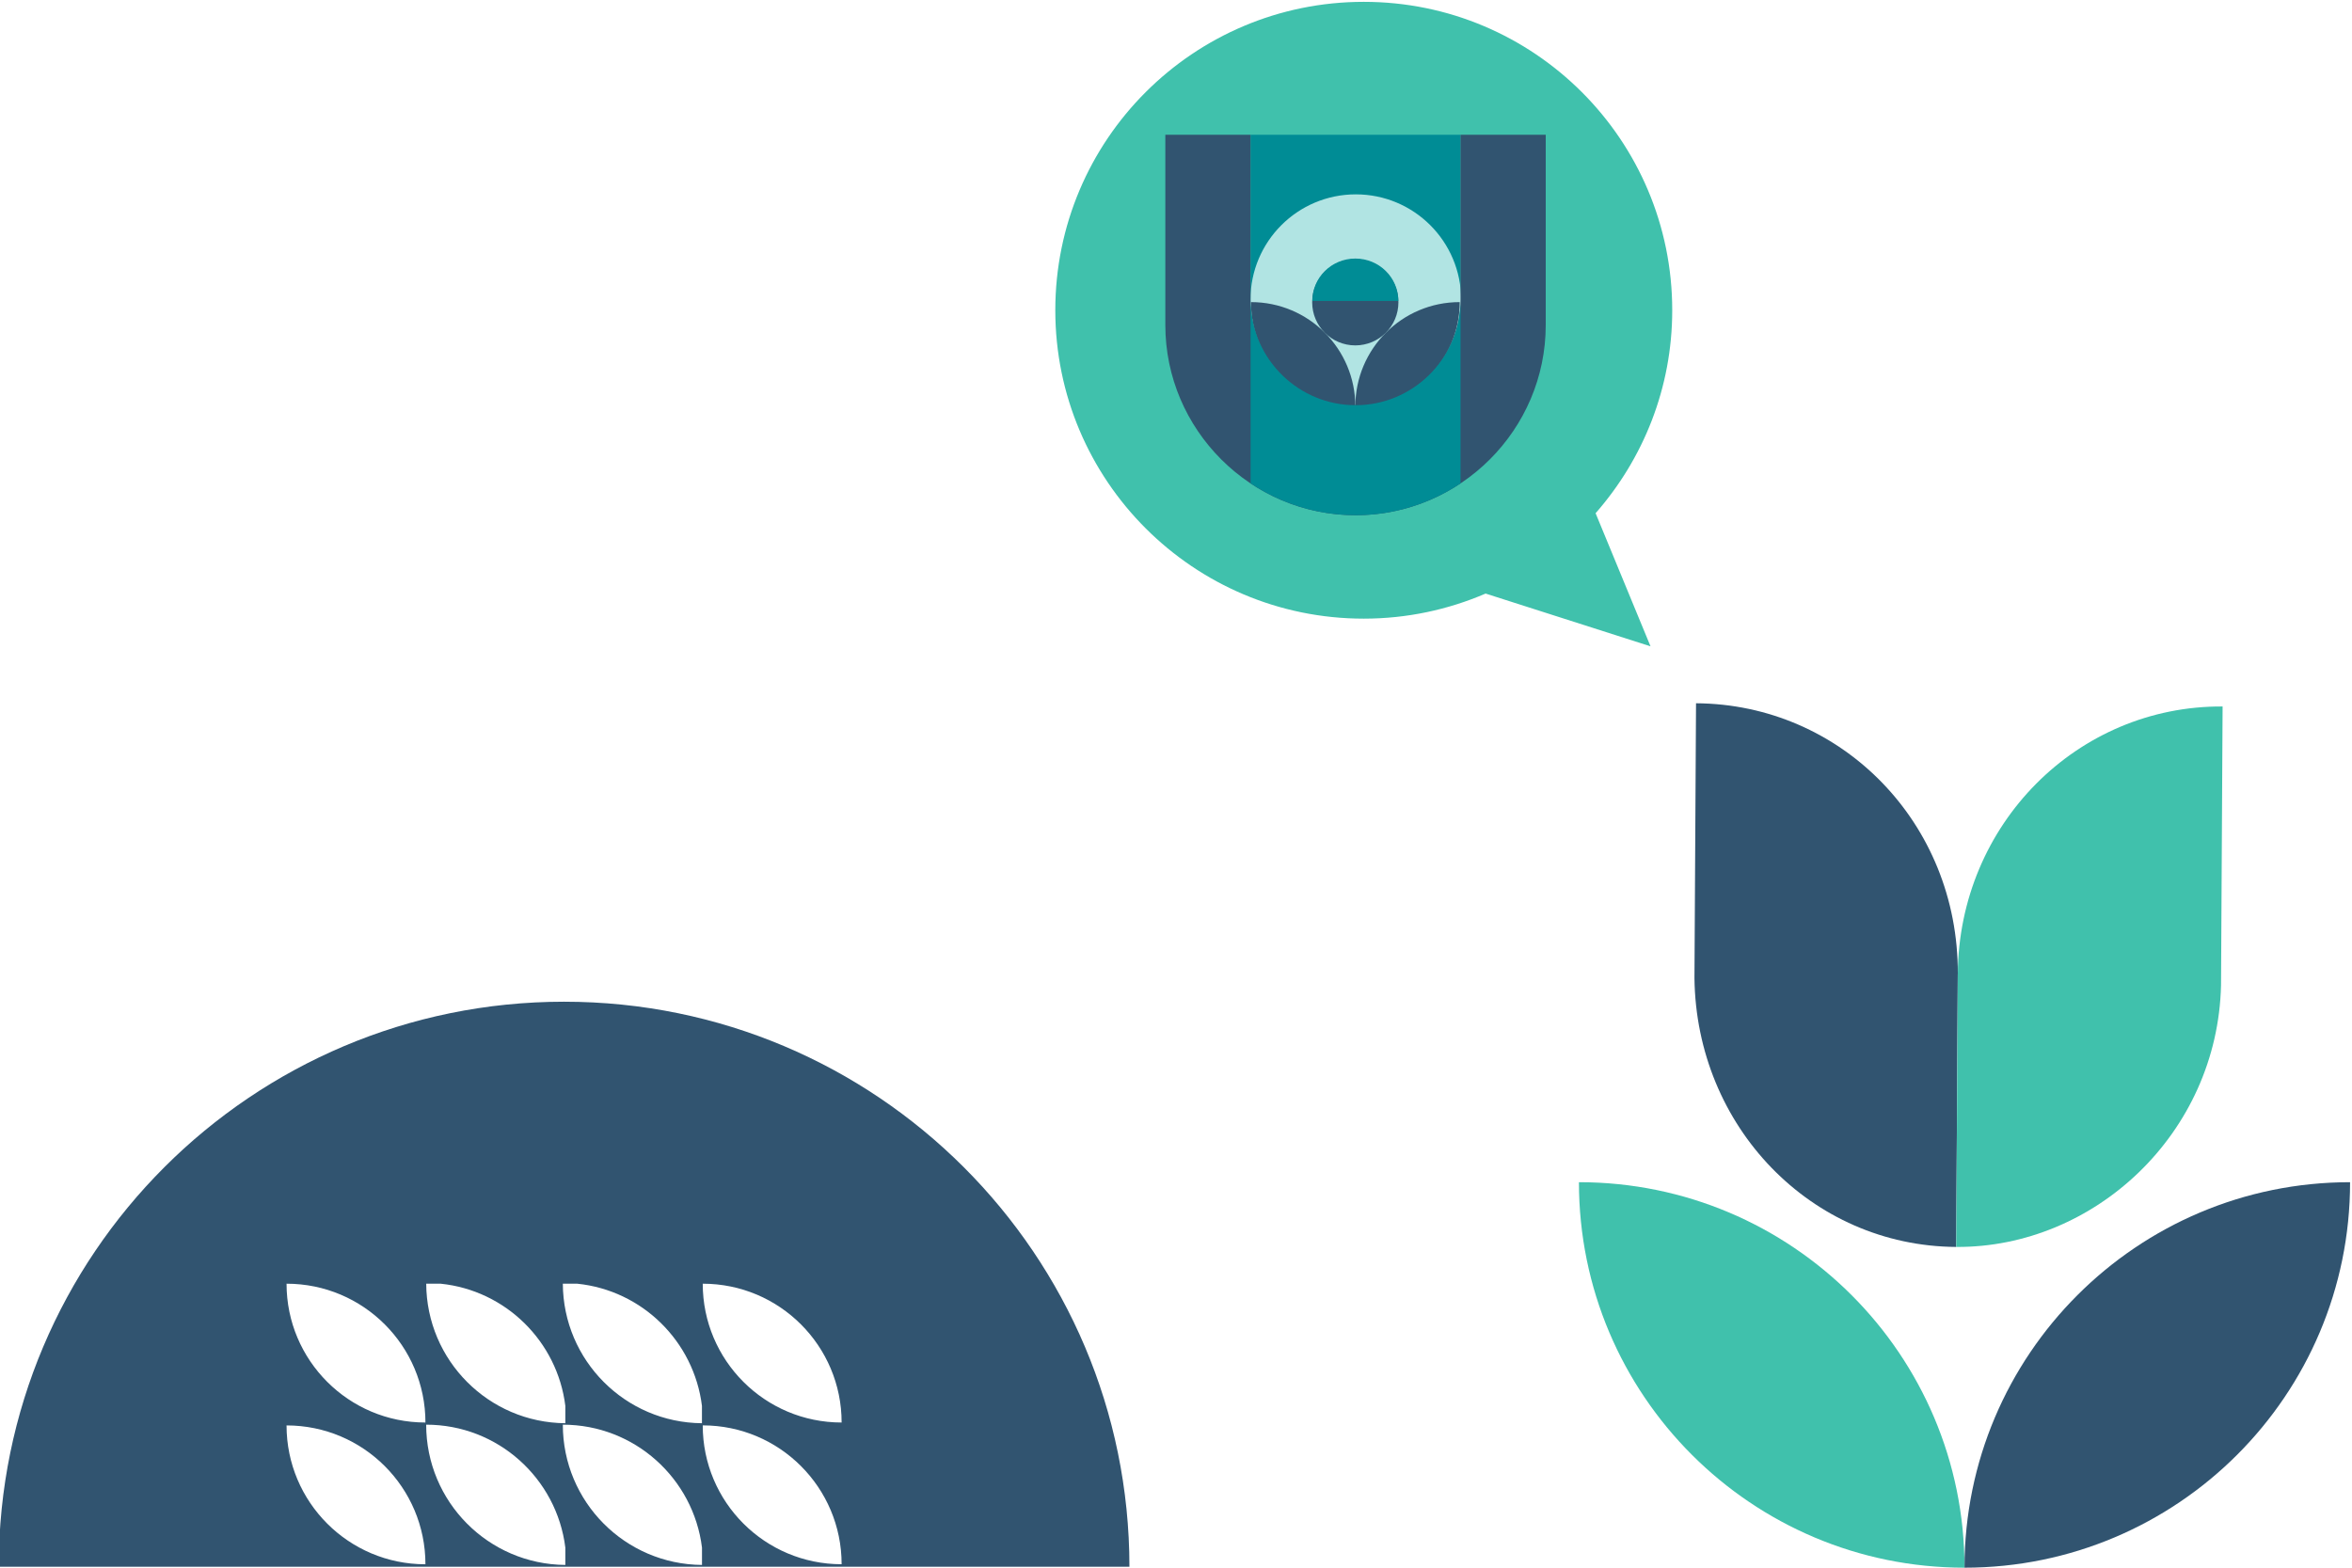 <?xml version="1.0" encoding="UTF-8"?> <svg xmlns="http://www.w3.org/2000/svg" id="Layer_1" viewBox="0 0 600 400"><defs><style>.cls-1{fill:#315470;}.cls-1,.cls-2,.cls-3,.cls-4{stroke-width:0px;}.cls-2{fill:#40c1ac;}.cls-3{fill:#b1e4e3;}.cls-4{fill:#008c95;}</style></defs><path class="cls-1" d="m143.9,255.59h0C64.26,255.59-.3,320.13-.32,399.76h288.44c-.03-79.63-64.59-144.17-144.22-144.17Zm70.8,143.53c-19.57,0-35.43-15.86-35.43-35.43,19.57,0,35.43,15.86,35.43,35.43Zm0-36.16c-19.57,0-35.43-15.86-35.43-35.42,19.57,0,35.43,15.86,35.43,35.42Zm-141.6-35.42c19.57,0,35.43,15.86,35.43,35.42-19.57,0-35.43-15.86-35.43-35.42Zm35.63,0h3.69c16.57,1.7,29.76,14.71,31.8,31.18v4.42c-19.57-.16-35.39-16.02-35.49-35.6Zm34.85,0h3.69c16.57,1.7,29.76,14.71,31.8,31.18v4.42c-19.57-.16-35.39-16.02-35.49-35.6Zm-70.48,36.16c19.57,0,35.43,15.86,35.43,35.43-19.57,0-35.43-15.86-35.43-35.43Zm35.62-.19c18.27,0,33.31,13.69,35.5,31.37v4.42c-19.64-.16-35.5-16.12-35.5-35.79Zm34.86,0c18.27,0,33.31,13.69,35.5,31.37v4.42c-19.64-.16-35.5-16.12-35.5-35.79Z"></path><path class="cls-1" d="m499.44,248.47c.16-38.62-29.77-68.81-66.78-69.03l-.4,70.14c.46,37.83,29.73,68.35,66.77,68.58l.4-69.59s0-.07,0-.1Z"></path><path class="cls-2" d="m499.44,248.47s0,.07,0,.1l-.4,69.59h0s0,0,0,0h0c35.25.21,66.65-28.92,67.55-66.74l.4-71.16c-37-.23-67.28,30.04-67.55,68.21Z"></path><path class="cls-2" d="m402.79,301.64h0c0,54.32,44.04,98.36,98.36,98.36h0c0-54.32-44.04-98.36-98.36-98.36Z"></path><path class="cls-1" d="m501.15,400h0c54.32,0,98.36-44.04,98.36-98.36h0s0,0,0,0c-54.32,0-98.36,44.04-98.36,98.36Z"></path><path class="cls-2" d="m426.59,79.16C426.59,35.7,391.36.47,347.9.47s-78.69,35.23-78.69,78.69,35.23,78.69,78.69,78.69c11.04,0,21.55-2.3,31.08-6.4l42.07,13.46-14.01-33.96c12.14-13.85,19.55-31.94,19.55-51.79Z"></path><rect class="cls-4" x="319.02" y="34.39" width="53.57" height="45.2"></rect><circle class="cls-3" cx="345.87" cy="76.46" r="26.87"></circle><path class="cls-1" d="m319.12,77.08h0c0,14.71,11.92,26.63,26.63,26.63h0c0-14.71-11.92-26.63-26.63-26.63Z"></path><path class="cls-1" d="m345.75,103.71h0c14.71,0,26.63-11.92,26.63-26.63h0s0,0,0,0c-14.71,0-26.63,11.92-26.63,26.63Z"></path><path class="cls-1" d="m372.59,34.39v42.22c0,14.73-12.05,26.79-26.79,26.79h0c-14.73,0-26.79-12.05-26.79-26.79v-42.22h-21.73v48.55c0,26.69,21.83,48.52,48.52,48.52h0c26.69,0,48.52-21.83,48.52-48.52v-48.55h-21.73Z"></path><path class="cls-4" d="m345.8,131.46h0c9.88,0,19.1-3,26.79-8.12v-44.83c0-.32-.01-.64-.02-.95-.51,14.3-12.35,25.83-26.76,25.83s-26.26-11.54-26.76-25.84c-.01.32-.02.63-.02.95v44.83c7.69,5.13,16.9,8.12,26.79,8.12Z"></path><circle class="cls-1" cx="345.74" cy="77.13" r="11"></circle><path class="cls-4" d="m345.75,65.97c-6.06,0-10.97,4.84-10.97,10.81h21.94c0-5.97-4.91-10.81-10.97-10.81"></path></svg> 